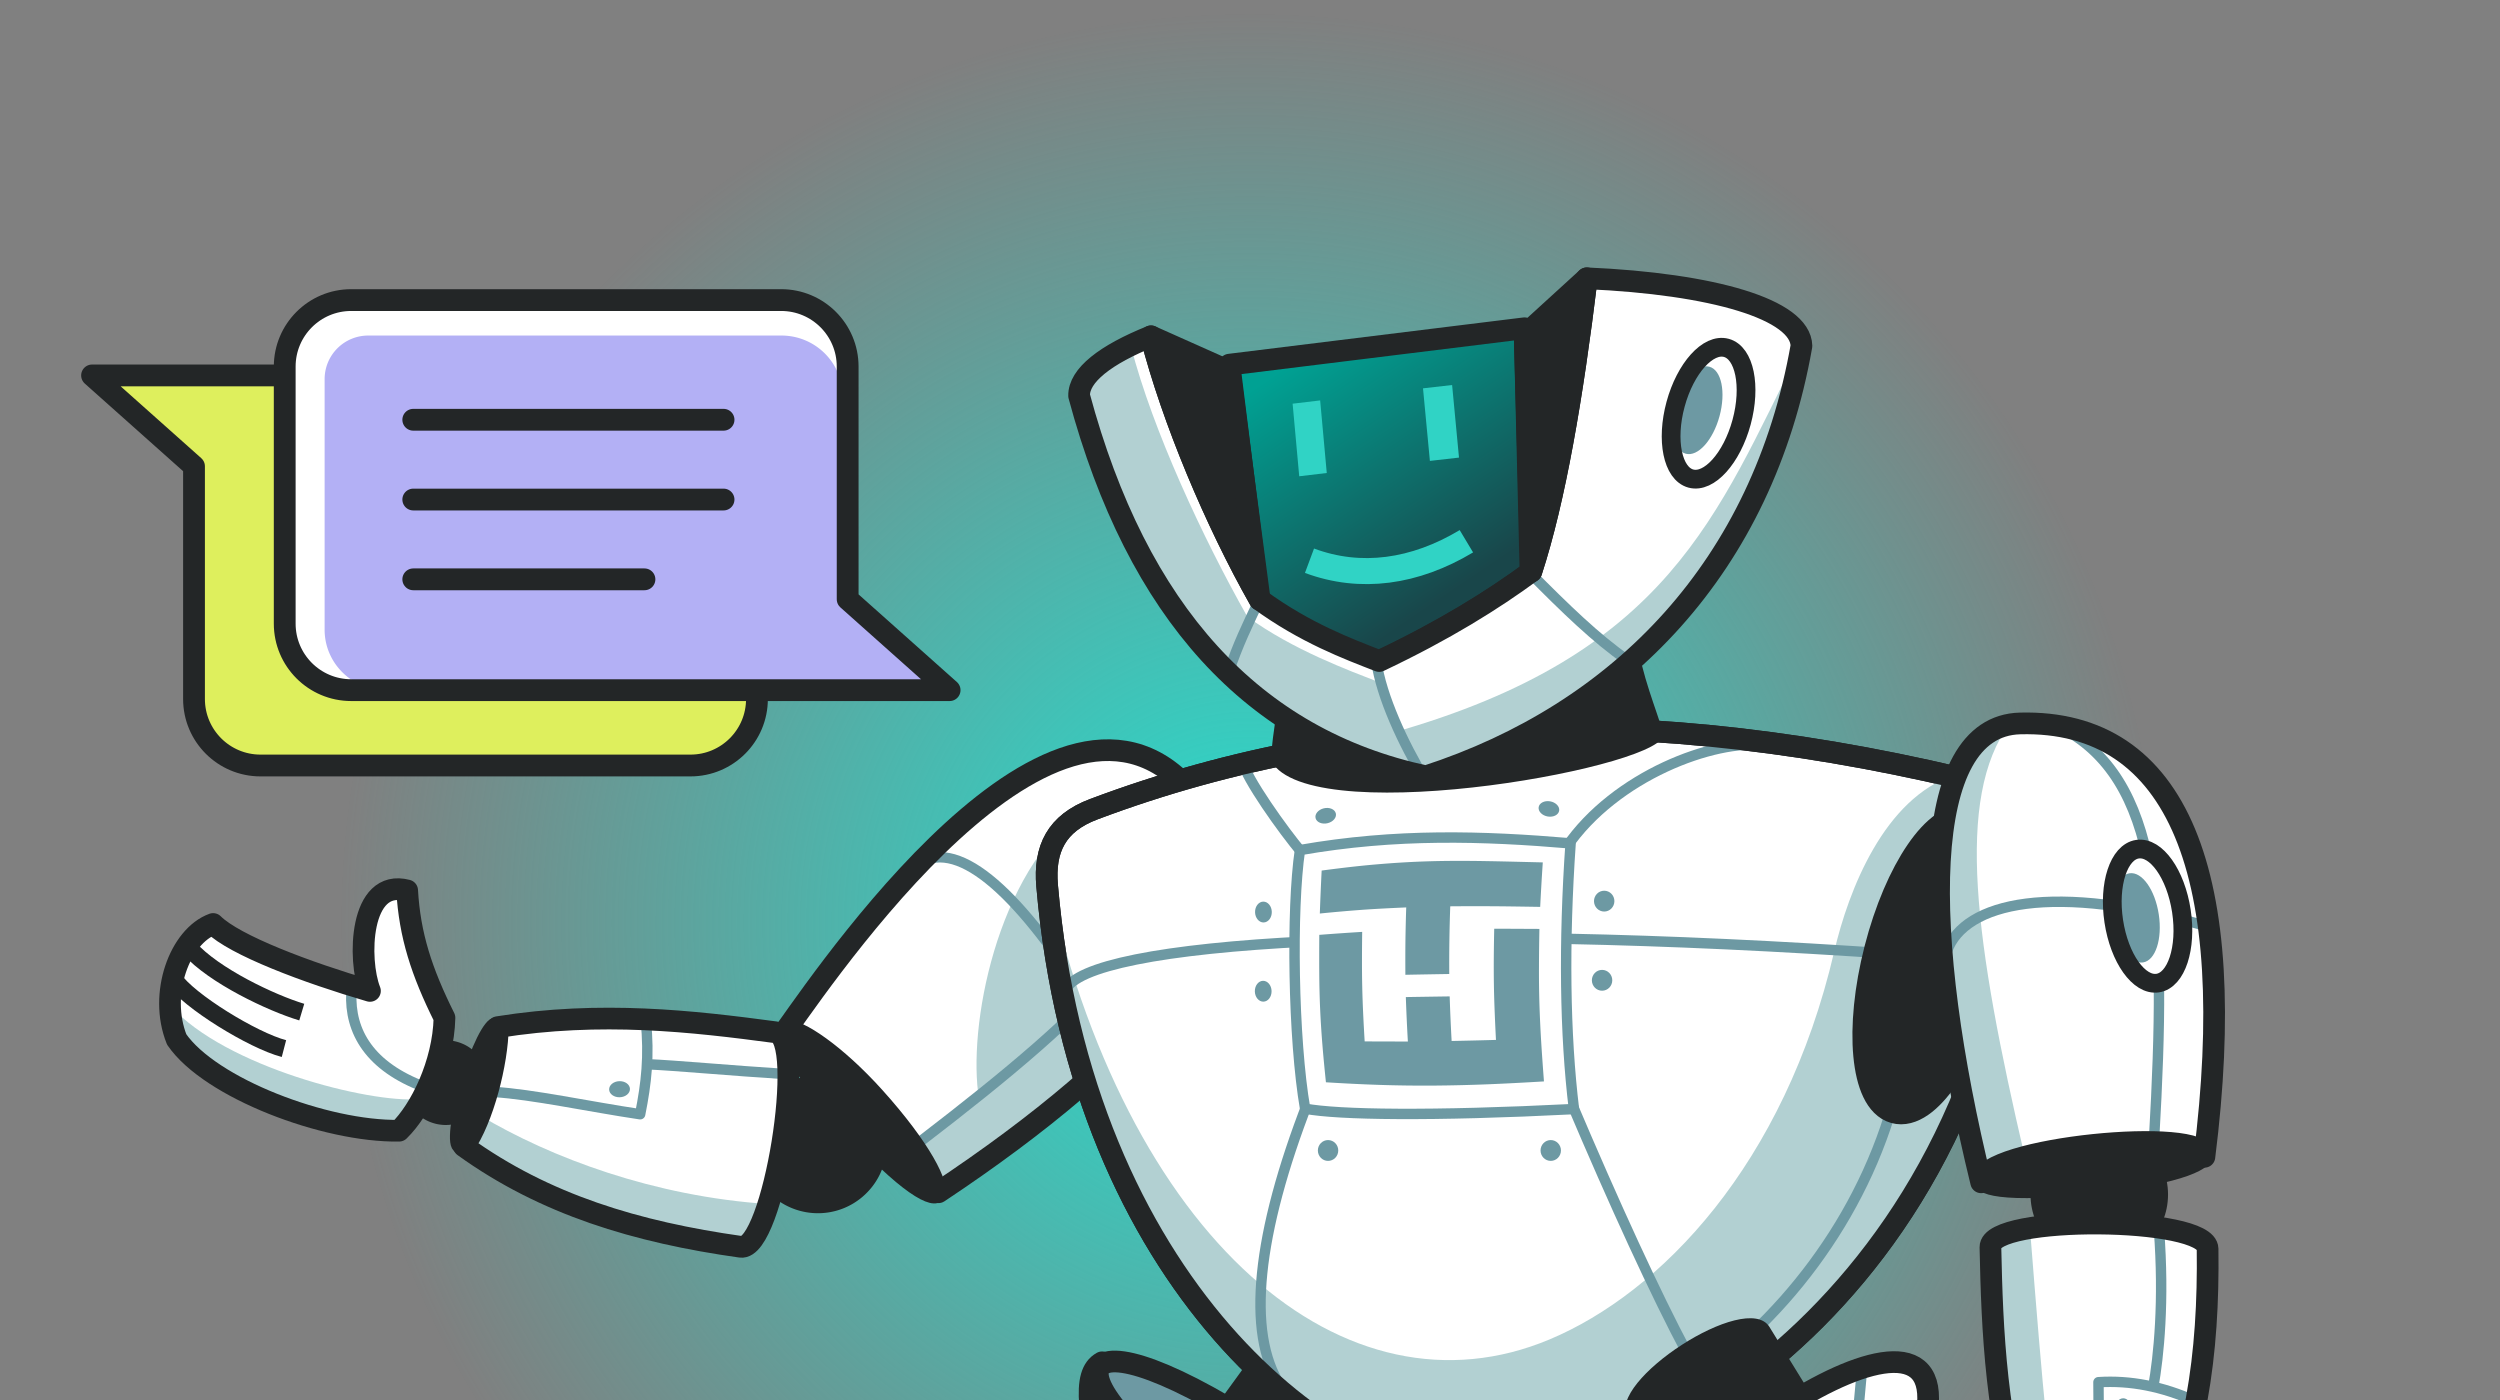 <svg xmlns="http://www.w3.org/2000/svg" width="516" height="289" fill="none" viewBox="0 0 516 289">
  <rect x="0" y="0" width="516" height="289" fill="#808080" stroke="none"/>
  <g clip-path="url(#a)">
    <circle cx="188" cy="188" r="188" fill="url(#b)" transform="matrix(-1 0 0 1 446 2.5)"/>
    <path fill="#fff" fill-rule="evenodd" d="M193.699 246.082c-8.622-14.755-18.116-26.935-32.197-33.187 30.515-42.864 60.263-66.97 77.494-55.074 27.109 18.716 3.508 55.841-45.297 88.261Z" clip-rule="evenodd"/>
    <path fill="#B2D0D2" fill-rule="evenodd" d="M223.37 223.647c-11.514 10.225-21.502 17.837-29.962 22.835-2.407-3.806-4.685-6.797-6.847-8.976 7.677-5.673 22.553-16.89 34.012-26.931l2.797 13.072Z" clip-rule="evenodd"/>
    <path fill="#B2D0D2" fill-rule="evenodd" d="M223.627 224.493c40.395-22.298 16.705-73.359-3.211-54.888-16.6 15.393-21.243 47.598-17.796 59.699 2.549 8.944 8.997 1.817 21.007-4.811Z" clip-rule="evenodd"/>
    <path stroke="#6D99A3" stroke-linejoin="round" stroke-miterlimit="22.926" stroke-width="2.149" d="M189.085 178.591c8.012-5.971 20.349 4.515 34.808 27.258"/>
    <path stroke="#6D99A3" stroke-linejoin="round" stroke-miterlimit="22.926" stroke-width="2.149" d="M189.89 235.658c36.392-27.913 57.186-47.478 51.453-70.335"/>
    <path fill="#232627" fill-rule="evenodd" stroke="#232627" stroke-linejoin="round" stroke-miterlimit="22.926" stroke-width="2.149" d="M174.837 232.472c23.013 25.538 25.858 14.726 6.454-6.806-16.078-17.838-32.317-21.894-6.454 6.806Z" clip-rule="evenodd"/>
    <path stroke="#232627" stroke-linejoin="round" stroke-miterlimit="22.926" stroke-width="4.479" d="M193.7 246.081c-3.326-2.535-27.313-33.03-31.305-33.734 10.49-14.739 60.139-86.783 86.867-44.244 12.993 20.682-13.522 50.052-55.562 77.978Z" clip-rule="evenodd"/>
    <path fill="#232627" d="M158.068 245.476c-5.117-5.944-4.451-14.915 1.488-20.036 5.939-5.121 14.901-4.454 20.017 1.49 5.117 5.944 4.451 14.914-1.488 20.035s-14.901 4.455-20.017-1.489ZM83.507 221.434a8.732 8.732 0 0 1 10.518-6.484c4.695 1.117 7.598 5.83 6.484 10.528a8.733 8.733 0 0 1-10.518 6.484c-4.695-1.117-7.598-5.831-6.484-10.528Z"/>
    <path fill="#fff" fill-rule="evenodd" d="M35.844 213.288c-2.508-11.917.625-18.816 8.145-22.579 9.401 7.527 23.189 10.665 32.449 13.627-1.722-11.156-1.656-22.691 6.923-20.341 1.295 5.411 3.625 16.549 8.379 26.082-.234 9.525-4.998 19.043-9.374 23.301-15.983.704-40.875-11.131-46.522-20.09Z" clip-rule="evenodd"/>
    <path stroke="#6D99A3" stroke-linejoin="round" stroke-miterlimit="22.926" stroke-width="2.149" d="M87.609 224.361c-11.228-4.195-15.498-11.355-15.086-19.5"/>
    <path fill="#B2D0D2" fill-rule="evenodd" d="M82.922 232.938c-14.594 1.479-33.29-5.849-46.45-17.766-1.254-3.135-1.88-6.899-1.254-7.526 11.28 12.544 40.957 20.07 51.237 19.216l-3.533 6.076Z" clip-rule="evenodd"/>
    <path stroke="#232627" stroke-linejoin="round" stroke-miterlimit="22.926" stroke-width="4.479" d="M36.47 214.543c-3.761-9.408.625-21.325 7.518-23.833 4.387 4.391 19.429 10.037 32.37 13.815-2.535-6.383-2.18-23.33 7.68-20.738.52 9.185 2.948 16.758 7.701 26.29-.234 9.526-4.998 19.044-9.374 23.302-15.217.24-39-8.8-45.895-18.836Z" clip-rule="evenodd"/>
    <path stroke="#232627" stroke-linejoin="round" stroke-miterlimit="22.926" stroke-width="3.581" d="M62.283 208.9c-6.267-1.881-18.174-7.526-23.188-13.171M58.607 216.427c-6.359-1.656-19.762-9.866-22.789-14.426"/>
    <path fill="#fff" fill-rule="evenodd" d="M102.755 211.999c21.271-3.42 40.274-1.217 57.313 1.059 6.653.889-.505 45.228-7.182 44.283-21.518-3.038-40.441-8.701-57.146-20.751 3.976-5.627 6.942-17.353 7.015-24.591Z" clip-rule="evenodd"/>
    <path fill="#B2D0D2" fill-rule="evenodd" d="M154.646 257.038c-19.261-.904-39.29-7.45-58.37-19.375.54-2.035.902-5.004 2.717-7.473 14.761 8.814 36.018 16.749 59.597 18.325l-3.944 8.523Z" clip-rule="evenodd"/>
    <path stroke="#6D99A3" stroke-linejoin="round" stroke-miterlimit="22.926" stroke-width="2.149" d="M133.302 210.713c.734 7.26.112 12.819-1.174 19.266-10.416-1.545-22.275-4.125-30.208-4.597"/>
    <path stroke="#6D99A3" stroke-linejoin="round" stroke-miterlimit="22.926" stroke-width="2.149" d="M162.043 221.678c-10.942-.685-22.663-1.77-28.462-2.019"/>
    <path fill="#232627" stroke="#232627" stroke-linejoin="round" stroke-miterlimit="22.926" stroke-width="2.435" d="M94.758 236.786c-1.301-.209-.66-6.099 1.433-13.157s4.844-12.611 6.146-12.402c1.301.208.66 6.099-1.433 13.157-2.092 7.058-4.844 12.611-6.146 12.402Z"/>
    <path stroke="#232627" stroke-linejoin="round" stroke-miterlimit="22.926" stroke-width="4.479" d="M102.755 211.999c21.271-3.42 40.274-1.217 57.313 1.059 6.653.889-.505 45.228-7.182 44.283-21.518-3.038-40.441-8.701-57.146-20.751 3.976-5.627 6.942-17.353 7.015-24.591Z" clip-rule="evenodd"/>
    <path fill="#6D99A3" d="M125.726 224.892c-.033-.917.902-1.695 2.088-1.738 1.186-.043 2.175.665 2.208 1.582.033.916-.901 1.695-2.087 1.738-1.187.043-2.175-.665-2.209-1.582Z"/>
    <path fill="#fff" fill-rule="evenodd" d="M246.099 369.382c12.413 26.009 20.973 24.98 32.656 5.436 7.941-13.291 13.719-33.72 13.587-47.104-5.435-10.417-17.178-20.443-47.624-37.25-8.557-4.723-11.55-7.131-16.989-9.284-2.13 1.179-2.896 3.859-2.481 8.79 2.435 28.936 10.064 56.812 20.851 79.412Z" clip-rule="evenodd"/>
    <path fill="#B2D0D2" fill-rule="evenodd" d="M244.504 366.559c-14.403-37.716-21.273-66.537-18.932-83.519 4.135 11.173 15.649 24.099 21.592 28.936 4.003 29.266 10.483 44.61 19.82 59.797l-22.48-5.214Z" clip-rule="evenodd"/>
    <path stroke="#232627" stroke-linejoin="round" stroke-miterlimit="22.926" stroke-width="4.479" d="M245.842 369.383c12.416 26.009 20.977 24.98 32.655 5.436 7.941-13.291 14.192-33.877 14.06-47.262-5.435-10.417-17.651-20.289-48.097-37.092-8.557-4.723-11.55-7.131-16.988-9.284-2.13 1.179-2.893 3.859-2.477 8.79 2.431 28.936 10.06 56.812 20.847 79.412Z" clip-rule="evenodd"/>
    <path fill="#6D99A3" fill-rule="evenodd" stroke="#232627" stroke-linejoin="round" stroke-miterlimit="22.926" stroke-width="4.479" d="M264.584 297.672c-45.347-30.681-52.984-15.24-7.185 15.95 48.923 33.319 42.951 8.245 7.185-15.95Z" clip-rule="evenodd"/>
    <path fill="#232627" fill-rule="evenodd" d="M248.62 293.443c-4.948 6.815 23.514 26.632 27.879 20.69l16.114-21.92-26.973-22.217-17.02 23.447Z" clip-rule="evenodd"/>
    <path fill="#232627" d="M433.29 260.766c-7.838 0-14.192-6.36-14.192-14.205s6.354-14.205 14.192-14.205 14.192 6.36 14.192 14.205-6.354 14.205-14.192 14.205Z"/>
    <path fill="#fff" fill-rule="evenodd" stroke="#232627" stroke-linejoin="round" stroke-miterlimit="22.926" stroke-width="4.479" d="M417.764 163.948c-2.395 100.071-75.879 141.564-109.569 141.882-33.622.316-85.016-41.489-92.069-123.022-.655-7.608 1.926-12.89 9.613-15.782 56.46-21.25 120.467-22.278 192.025-3.078Z" clip-rule="evenodd"/>
    <path fill="#B2D0D2" fill-rule="evenodd" d="M400.228 238.089c-17.497 31.423-40.922 53.282-78.661 66.864-24.904 3.569-53.492-8.887-70.756-30.979-22.563-28.872-33.049-67.469-35.176-94.847 16.544 77.338 62.228 114.925 104.199 97.33 22.831-9.571 48.465-35.96 58.744-80.043 2.968-12.721 10.35-31.685 24.8-36.436 17.142 22.733 11.783 50.135-3.15 78.111Z" clip-rule="evenodd"/>
    <path stroke="#6D99A3" stroke-linejoin="round" stroke-miterlimit="22.926" stroke-width="2.149" d="M391.273 225.694c-13.207 51.107-68.238 88.826-112.35 70.329"/>
    <path stroke="#6D99A3" stroke-miterlimit="22.926" stroke-width="2.149" d="M391.967 196.973c-99.659-6.984-168.102-2.587-172.065 7.454"/>
    <path stroke="#6D99A3" stroke-linejoin="round" stroke-miterlimit="22.926" stroke-width="2.149" d="M323.305 174.866c10.142-14.796 30.552-22.338 40.949-21.069M268.771 176.061c-4.02-4.791-11.536-15.343-12.446-19.123M324.101 227.057c9.076 21.403 17.638 40.073 24.161 52.289M269.967 227.454c-10.515 27.127-12.808 47.563-5.702 58.564"/>
    <path stroke="#232627" stroke-linejoin="round" stroke-miterlimit="22.926" stroke-width="4.479" d="M417.764 163.948c-2.395 100.071-75.879 141.564-109.569 141.882-33.622.316-85.016-41.489-92.069-123.022-.655-7.608 1.926-12.89 9.613-15.782 56.46-21.25 120.467-22.278 192.025-3.078Z" clip-rule="evenodd"/>
    <path fill="#232627" fill-rule="evenodd" d="M265.284 133.12c-.966 11.227-3.822 23.12-2.483 24.615 9.951 13.545 82.351.24 80.496-6.35-1.457-5.182-4.289-11.342-5.761-20.637l-72.252 2.372Z" clip-rule="evenodd"/>
    <path fill="#fff" fill-rule="evenodd" stroke="#6D99A3" stroke-linejoin="round" stroke-miterlimit="22.926" stroke-width="2.149" d="M324.863 228.912c-29.594 1.497-48.648 1.196-55.486-.083-2.477-14.266-2.875-41.245-1.067-53.372 19.87-3.486 37.725-2.924 55.862-1.386-1.421 20.443-1.192 39.392.691 54.841Z" clip-rule="evenodd"/>
    <path fill="#232627" stroke="#232627" stroke-miterlimit="22.926" stroke-width="7.069" d="M391.279 228.374c-5.797-1.623-7.144-16.042-3.006-32.205 4.137-16.164 12.191-27.951 17.989-26.328 5.797 1.623 7.144 16.041 3.006 32.205-4.137 16.163-12.191 27.951-17.989 26.328Z"/>
    <path fill="url(#c)" fill-rule="evenodd" stroke="#232627" stroke-linejoin="round" stroke-miterlimit="22.926" stroke-width="4.479" d="m315.896 118.15-1.232-50.4-60.906 7.512 6.076 48.705c9.396 6.856 18.251 10.151 24.664 12.648 13.475-6.379 23.539-12.684 31.398-18.465Z" clip-rule="evenodd"/>
    <path fill="#fff" fill-rule="evenodd" d="M222.729 81.697c12.018 44.689 35.876 70.87 71.578 78.543 40.39-13.091 66.228-42.702 77.514-88.84-.162-7.563-18.334-12.826-44.303-13.958-2.982 24.48-6.571 45.571-11.45 60.529-7.859 5.781-17.923 12.086-31.398 18.465-6.413-2.498-15.268-5.792-24.665-12.648-9.117-16.099-18.028-37.256-22.437-54.37-9.394 3.78-14.929 8.059-14.839 12.28Z" clip-rule="evenodd"/>
    <path fill="#B2D0D2" fill-rule="evenodd" d="M292.349 160.336c42.025-12.18 68.408-41.57 79.143-88.169-17.146 34.013-26.909 62.907-84.235 79.12.569 2.855 2.267 5.873 5.092 9.049Z" clip-rule="evenodd"/>
    <path fill="#6D99A3" d="M347.935 93.647c-2.505-.681-3.444-5.254-2.097-10.213 1.347-4.96 4.469-8.428 6.974-7.746 2.505.681 3.444 5.254 2.097 10.213-1.347 4.96-4.469 8.428-6.974 7.746Z"/>
    <path fill="#B2D0D2" fill-rule="evenodd" d="M222.728 81.698c12.017 44.689 35.875 70.87 71.577 78.543-3.732-6.411-5.866-9.075-9.452-19.35-6.413-2.497-18.007-6.751-27.403-13.607-9.118-16.102-19.582-38.584-23.995-55.698-9.394 3.779-10.817 5.892-10.727 10.112Z" clip-rule="evenodd"/>
    <path stroke="#6D99A3" stroke-miterlimit="22.926" stroke-width="2.149" d="M284.068 136.449c1.038 7.355 5.56 17.028 10.023 24.438M315.779 118.225c7.301 7.366 13.705 13.599 20.088 18.021M259.879 123.892c-2.541 5.42-4.303 8.959-6.314 14.877"/>
    <path stroke="#232627" stroke-linejoin="round" stroke-miterlimit="22.926" stroke-width="4.479" d="M222.729 81.697c12.018 44.689 35.876 70.87 71.578 78.543 40.39-13.091 69.544-43.543 77.514-88.84-.162-7.563-18.334-12.826-44.303-13.958-2.982 24.48-6.571 45.571-11.45 60.529-7.859 5.781-17.923 12.086-31.398 18.465-6.413-2.498-15.268-5.792-24.665-12.648-9.117-16.099-18.028-37.256-22.437-54.37-9.394 3.78-14.929 8.059-14.839 12.28Z" clip-rule="evenodd"/>
    <path fill="#232627" fill-rule="evenodd" stroke="#232627" stroke-linejoin="round" stroke-miterlimit="22.926" stroke-width="4.479" d="M260.004 123.788c-9.118-16.099-18.028-37.256-22.437-54.37l16.219 7.24 6.218 47.13ZM316.067 117.971l-1.374-48.827 12.825-11.702c-2.983 24.48-6.571 45.572-11.451 60.529Z" clip-rule="evenodd"/>
    <path stroke="#232627" stroke-miterlimit="22.926" stroke-width="3.869" d="M348.989 98.774c-3.762-1.024-5.172-7.891-3.149-15.34 2.022-7.447 6.712-12.655 10.473-11.632 3.762 1.024 5.172 7.891 3.15 15.34-2.023 7.447-6.712 12.655-10.474 11.632Z"/>
    <path fill="#30D3C5" d="m293.708 80.15 6.007-.683 1.421 14.98-6.007.683-1.421-14.98ZM266.795 83.322l5.685-.677 1.363 14.982-5.685.676-1.363-14.98Z"/>
    <path stroke="#30D3C5" stroke-miterlimit="22.926" stroke-width="5.372" d="M302.662 111.714c-10.653 6.389-21.832 7.951-32.383 4.02"/>
    <path fill="#fff" fill-rule="evenodd" d="M454.99 238.767c-16.798-3.089-32.158-1.336-46.077 5.264-12.531-51.121-12.886-94.179 8.041-94.713 32.694-.835 45.354 31.283 38.036 89.449Z" clip-rule="evenodd"/>
    <path fill="#fff" fill-rule="evenodd" d="M454.99 238.767c-16.798-3.089-32.158-1.336-46.077 5.264-12.531-51.121-12.886-94.179 8.041-94.713 32.694-.835 45.354 31.283 38.036 89.449Z" clip-rule="evenodd"/>
    <path stroke="#6D99A3" stroke-linejoin="round" stroke-miterlimit="22.926" stroke-width="2.149" d="M444.611 234.857c2.628-45.818 1.39-74.356-19.651-84.927"/>
    <path fill="#B2D0D2" fill-rule="evenodd" d="M414.761 149.406c-5.145.488-4.852 1.577-5.89 3.276-11.324 15.283-11.324 45.434 0 90.46 3.724-1.276 6.756-2.67 9.094-4.189-10.408-44.596-14.475-74.235-3.204-89.547Z" clip-rule="evenodd"/>
    <path stroke="#6D99A3" stroke-linejoin="round" stroke-miterlimit="22.926" stroke-width="2.149" d="M455.979 191.326c-32.201-9.403-50.507-5.045-54.112 4.946"/>
    <path fill="#fff" fill-rule="evenodd" d="M418.543 314.273c-6.627-20.515-7.361-39.651-7.719-56.851-.139-6.716 44.731-6.418 44.821.329.293 21.752-2.406 41.332-11.747 59.7-6.165-3.071-18.198-4.214-25.355-3.178Z" clip-rule="evenodd"/>
    <path stroke="#6D99A3" stroke-linejoin="round" stroke-miterlimit="22.926" stroke-width="2.149" d="M445.603 253.725c1.135 14.821-.043 26.248-1.171 32.548"/>
    <path stroke="#6D99A3" stroke-linejoin="round" stroke-miterlimit="22.926" stroke-width="2.149" d="M453.068 289.186c-6.741-3.024-13.39-4.325-19.945-3.902.154 10.539-.351 19.748-1.518 27.632"/>
    <path fill="#B2D0D2" fill-rule="evenodd" d="M418.833 314.686c-5.642-11.944-8.374-30.843-8.188-56.698 1.59-2.777 5.636-4.475 8.389-3.837 2.513 31.899 4.332 52.5 6.294 60.42l-6.495.115Z" clip-rule="evenodd"/>
    <path fill="#232627" fill-rule="evenodd" d="M433.069 246.299c34.792-3.884 27.299-12.897-2.034-9.618-24.302 2.716-37.062 13.986 2.034 9.618ZM365.205 273.87c-4.715-7.658-33.722 11.327-29.279 18.652l14.894 24.575 30.385-17.258-16-25.969Z" clip-rule="evenodd"/>
    <path fill="#fff" fill-rule="evenodd" d="M378.242 369.97c-12.417 26.012-22.155 24.393-33.837 4.849-7.941-13.291-13-28.847-13.032-42.235-.05-21.837 68.98-71.604 66.538-42.614-2.434 28.936-8.882 57.4-19.669 80Z" clip-rule="evenodd"/>
    <path stroke="#6D99A3" stroke-linejoin="round" stroke-miterlimit="22.926" stroke-width="2.149" d="M384.345 282.424c-3.551 40.296-8.316 70.092-14.299 89.385"/>
    <path stroke="#232627" stroke-linejoin="round" stroke-miterlimit="22.926" stroke-width="4.479" d="M454.99 238.767c.422-6.35-46.12-1.956-46.077 5.264-12.531-51.121-12.886-94.179 8.041-94.713 32.694-.835 45.354 31.283 38.036 89.449Z" clip-rule="evenodd"/>
    <path fill="#6D99A3" fill-rule="evenodd" d="M318.432 177.999c-3.902-.093-7.794-.201-11.657-.265-3.867-.065-7.719-.079-11.543.029-3.784.103-7.547.336-11.285.659-3.741.322-7.457.774-11.156 1.261-.15 2.96-.275 5.917-.379 8.869a313.5 313.5 0 0 1 8.861-.774c2.972-.211 5.972-.355 8.972-.487a357.084 357.084 0 0 0-.165 6.977c-.025 2.311-.025 4.63-.01 6.927 3.014-.058 6.025-.111 9.057-.162a330.661 330.661 0 0 1 .205-13.971c3.061-.026 6.143-.029 9.226-.008 3.097.022 6.215.079 9.337.126.154-3.046.329-6.103.537-9.181Zm-9.667 36.637c-3.057.09-6.107.161-9.147.222a376.786 376.786 0 0 1-.405-9.202c-3.032.043-6.039.09-9.05.14.107 3.06.247 6.117.422 9.17-2.982.003-5.954-.004-8.918-.022-.222-3.744-.419-7.496-.501-11.259-.083-3.759-.054-7.547-.011-11.345-2.961.179-5.911.387-8.854.613-.014 2.558-.025 5.12-.007 7.668.014 2.548.071 5.089.182 7.626.111 2.526.28 5.063.484 7.586.204 2.516.454 5.038.712 7.55 3.659.23 7.332.416 11.024.538 3.687.122 7.396.168 11.127.147a355.69 355.69 0 0 0 11.364-.273c3.805-.154 7.643-.362 11.485-.591-.193-2.598-.387-5.199-.548-7.805a275.836 275.836 0 0 1-.376-7.847 224.91 224.91 0 0 1-.104-7.891c.008-2.638.04-5.282.09-7.934-3.122-.011-6.226-.036-9.327-.039-.082 3.845-.125 7.704-.068 11.524.061 3.816.237 7.629.426 11.424Z" clip-rule="evenodd"/>
    <path fill="#6D99A3" d="M320.075 239.609c-1.163 0-2.106-.963-2.106-2.15 0-1.188.943-2.15 2.106-2.15 1.162 0 2.105.962 2.105 2.15 0 1.187-.943 2.15-2.105 2.15ZM274.111 239.61c-1.162 0-2.105-.963-2.105-2.15 0-1.188.943-2.15 2.105-2.15 1.163 0 2.106.962 2.106 2.15 0 1.187-.943 2.15-2.106 2.15ZM330.668 204.484c-1.162 0-2.105-.963-2.105-2.15 0-1.188.943-2.15 2.105-2.15 1.163 0 2.105.962 2.105 2.15 0 1.187-.942 2.15-2.105 2.15ZM331.106 188.144c-1.163 0-2.105-.963-2.105-2.15 0-1.188.942-2.15 2.105-2.15 1.162 0 2.105.962 2.105 2.15 0 1.187-.943 2.15-2.105 2.15ZM260.768 206.741c-.953.018-1.745-.93-1.768-2.118-.022-1.187.732-2.165 1.686-2.184.953-.018 1.745.93 1.767 2.118.023 1.188-.731 2.166-1.685 2.184ZM260.813 190.397c-.953.019-1.745-.93-1.768-2.117-.022-1.188.732-2.166 1.686-2.184.953-.019 1.745.929 1.767 2.117.023 1.188-.731 2.166-1.685 2.184ZM275.71 167.858c.225.846-.526 1.762-1.677 2.046-1.151.285-2.267-.17-2.493-1.016-.225-.846.526-1.762 1.677-2.047 1.152-.284 2.268.171 2.493 1.017ZM321.814 167.313c-.128.866-1.179 1.41-2.349 1.216-1.17-.195-2.015-1.055-1.888-1.921.128-.866 1.18-1.41 2.35-1.216 1.169.195 2.014 1.055 1.887 1.921Z"/>
    <path stroke="#232627" stroke-linejoin="round" stroke-miterlimit="22.926" stroke-width="4.479" d="M418.543 314.273c-6.627-20.515-7.361-39.651-7.719-56.851-.139-6.716 44.731-6.418 44.821.329.293 21.752-2.406 41.332-11.747 59.7-6.165-3.071-18.198-4.214-25.355-3.178ZM378.242 369.97c-12.417 26.012-22.155 24.393-33.837 4.849-7.941-13.291-13-28.847-13.032-42.235-.05-21.837 68.98-71.604 66.538-42.614-2.434 28.936-8.882 57.4-19.669 80Z" clip-rule="evenodd"/>
    <path fill="#6D99A3" d="M438.231 292.906c-.917 0-1.661-.963-1.661-2.15 0-1.188.744-2.151 1.661-2.151.918 0 1.662.963 1.662 2.151 0 1.187-.744 2.15-1.662 2.15Z"/>
    <path fill="#fff" d="M445.353 202.91c-3.855.584-7.916-5.128-9.071-12.759-1.155-7.631 1.033-14.291 4.887-14.876 3.855-.584 7.916 5.128 9.071 12.759 1.155 7.631-1.033 14.291-4.887 14.876Z"/>
    <path fill="#6D99A3" d="M442.32 198.646c-2.567.389-5.271-3.415-6.04-8.496-.769-5.081.688-9.516 3.255-9.905 2.566-.389 5.27 3.414 6.039 8.496.769 5.081-.688 9.516-3.254 9.905Z"/>
    <path stroke="#232627" stroke-miterlimit="22.926" stroke-width="3.869" d="M445.353 202.91c-3.855.584-7.916-5.128-9.071-12.759-1.155-7.631 1.033-14.291 4.887-14.876 3.855-.584 7.916 5.128 9.071 12.759 1.155 7.631-1.033 14.291-4.887 14.876Z"/>
    <path fill="#DEEF5D" stroke="#232627" stroke-linejoin="round" stroke-width="4.5" d="M40.043 144.277c0 7.579 6.144 13.723 13.724 13.723h88.744c7.579 0 13.724-6.144 13.724-13.723V91.213c0-7.58-6.145-13.724-13.724-13.724H19l21.043 18.756v48.032Z"/>
    <path fill="#fff" d="M174.957 75.659c0-7.58-6.144-13.724-13.723-13.724H72.489c-7.58 0-13.724 6.145-13.724 13.724v53.064c0 7.579 6.145 13.723 13.724 13.723H196l-21.043-18.755V75.659Z"/>
    <path fill="#B3B0F5" d="M173.896 81.73c0-6.89-5.652-12.475-12.625-12.475h-85.27a9 9 0 0 0-9 9v51.716c0 6.89 5.652 12.475 12.625 12.475l115.917.613-21.647-20.74V81.731Z"/>
    <path stroke="#232627" stroke-linejoin="round" stroke-width="4.5" d="M174.957 75.659c0-7.58-6.144-13.724-13.723-13.724H72.489c-7.58 0-13.724 6.145-13.724 13.724v53.064c0 7.579 6.145 13.723 13.724 13.723H196l-21.043-18.755V75.659Z"/>
    <path stroke="#232627" stroke-linecap="round" stroke-width="4.5" d="M85.299 86.638h64.042M85.299 103.105h64.042M85.299 119.574h47.718"/>
  </g>
  <defs>
    <radialGradient id="b" cx="0" cy="0" r="1" gradientTransform="rotate(90 0 188) scale(188)" gradientUnits="userSpaceOnUse">
      <stop offset=".12" stop-color="#30D3C5"/>
      <stop offset="1" stop-color="#30D3C5" stop-opacity="0"/>
    </radialGradient>
    <linearGradient id="c" x1="266.465" x2="303.485" y1="75.022" y2="129.941" gradientUnits="userSpaceOnUse">
      <stop stop-color="#00A193"/>
      <stop offset=".871" stop-color="#19464A"/>
      <stop offset="1" stop-color="#19464A"/>
    </linearGradient>
    <clipPath id="a">
      <path fill="#fff" d="M516 0H0v289h516z"/>
    </clipPath>
  </defs>
</svg>
